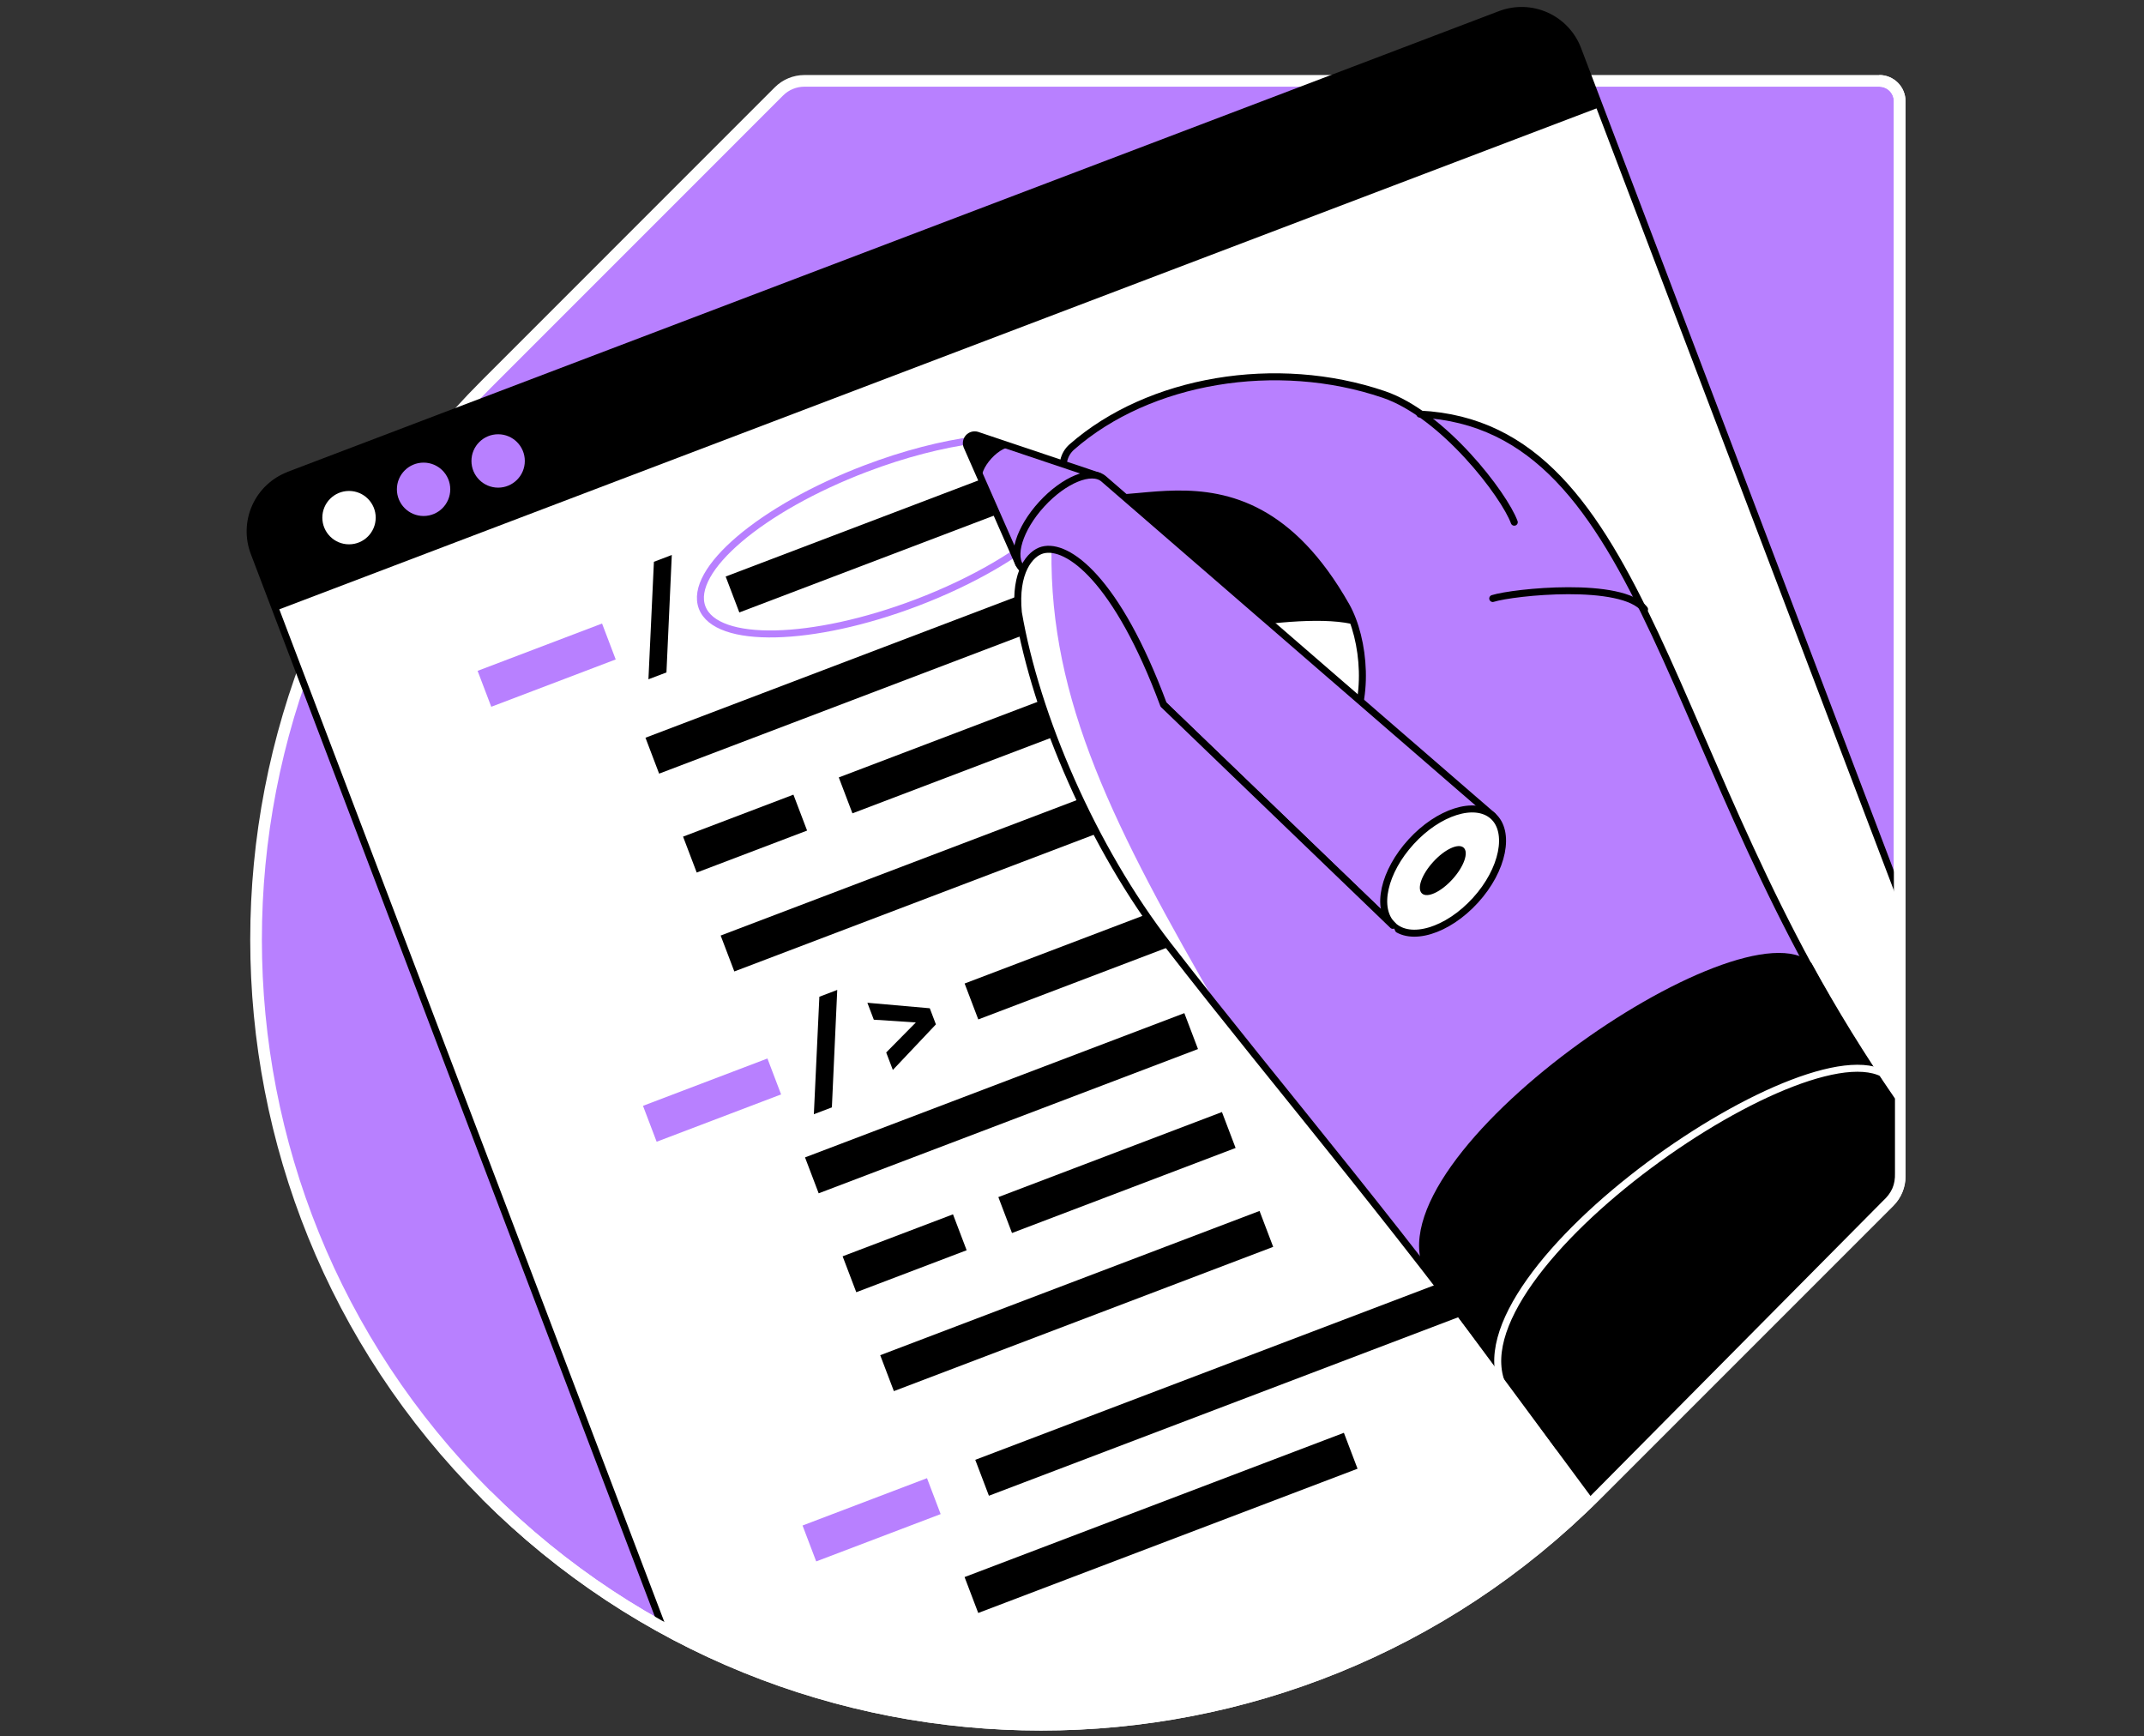 <svg width="368" height="298" viewBox="0 0 368 298" fill="none" xmlns="http://www.w3.org/2000/svg">
<rect x="0" y="0" width="368" height="298" fill="#333333" stroke="none"/>
<g clip-path="url(#clip0_2700:320)">
<path d="M138.067 13.876C136.429 13.878 134.858 14.529 133.699 15.687L83.418 65.975C30.794 118.597 30.794 203.912 83.418 256.533C136.043 309.154 221.351 309.157 273.969 256.533L324.26 206.241C324.833 205.669 325.288 204.989 325.598 204.241C325.908 203.493 326.068 202.691 326.068 201.881V17.371C326.068 16.912 325.977 16.458 325.802 16.034C325.626 15.61 325.369 15.225 325.044 14.9C324.72 14.575 324.334 14.318 323.91 14.142C323.486 13.967 323.032 13.876 322.573 13.876H138.067Z" fill="#B880FF" stroke="white" stroke-width="2" stroke-miterlimit="10"/>
<mask id="mask0_2700:320" style="mask-type:alpha" maskUnits="userSpaceOnUse" x="39" y="-2" width="289" height="299">
<path d="M138.067 13.876C136.429 13.878 134.858 14.529 133.699 15.687L60.475 60.413C29.665 37.456 30.794 203.911 83.418 256.533C136.043 309.154 221.351 309.157 273.969 256.533L324.26 206.241C324.833 205.669 325.288 204.989 325.598 204.241C325.908 203.493 326.068 202.691 326.068 201.881V17.371C326.068 16.912 325.977 16.458 325.802 16.034C325.626 15.61 325.369 15.224 325.044 14.9C324.72 14.575 324.334 14.318 323.91 14.142C323.486 13.967 323.032 13.876 322.573 13.876L261.045 0L138.067 13.876Z" fill="#B880FF" stroke="white" stroke-width="2" stroke-miterlimit="10"/>
</mask>
<g mask="url(#mask0_2700:320)">
<path d="M49.588 81.533L257.51 2.467C260.065 1.496 262.902 1.579 265.397 2.699C267.891 3.819 269.838 5.884 270.81 8.439L326.161 154L326.161 203L322 209L272.5 258.5L251 275.5L227.5 287.5L202 294L178.5 296L152 293.5L128.5 287L113.82 279.5L43.606 94.855C42.635 92.299 42.718 89.462 43.838 86.968C44.958 84.474 47.023 82.526 49.578 81.555L49.588 81.533Z" fill="white"/>
<path d="M113.63 279L43.606 94.855C42.635 92.299 42.718 89.462 43.838 86.968C44.958 84.474 47.023 82.526 49.578 81.555L49.588 81.533L257.51 2.467C260.065 1.496 262.902 1.579 265.397 2.699C267.891 3.819 269.838 5.884 270.81 8.439L325.864 153.217" stroke="black" stroke-width="1.2" stroke-linecap="round" stroke-linejoin="round"/>
<path d="M49.584 81.521L257.506 2.456C260.061 1.484 262.898 1.568 265.392 2.687C267.887 3.807 269.834 5.872 270.806 8.428L274.592 18.385L47.386 104.783L43.61 94.855C43.124 93.588 42.893 92.237 42.93 90.88C42.967 89.522 43.272 88.186 43.827 86.947C44.382 85.708 45.176 84.591 46.164 83.66C47.152 82.729 48.314 82.002 49.584 81.521Z" fill="black"/>
<path d="M59.907 93.418C62.437 93.418 64.487 91.367 64.487 88.838C64.487 86.308 62.437 84.257 59.907 84.257C57.377 84.257 55.326 86.308 55.326 88.838C55.326 91.367 57.377 93.418 59.907 93.418Z" fill="white"/>
<path d="M72.704 88.556C75.234 88.556 77.284 86.505 77.284 83.975C77.284 81.445 75.234 79.394 72.704 79.394C70.174 79.394 68.123 81.445 68.123 83.975C68.123 86.505 70.174 88.556 72.704 88.556Z" fill="#B880FF"/>
<path d="M85.501 83.69C88.031 83.69 90.081 81.639 90.081 79.109C90.081 76.579 88.031 74.528 85.501 74.528C82.971 74.528 80.92 76.579 80.92 79.109C80.92 81.639 82.971 83.69 85.501 83.69Z" fill="#B880FF"/>
<path d="M103.338 107.01L81.978 115.132L84.322 121.296L105.682 113.174L103.338 107.01Z" fill="#B880FF"/>
<path d="M177.96 78.635L124.555 98.944L126.899 105.107L180.304 84.799L177.96 78.635Z" fill="black"/>
<path d="M175.896 101.851L110.789 126.609L113.133 132.773L178.24 108.015L175.896 101.851Z" fill="black"/>
<path d="M136.186 136.379L117.242 143.583L119.586 149.747L138.53 142.543L136.186 136.379Z" fill="black"/>
<path d="M182.351 118.827L143.97 133.422L146.314 139.586L184.694 124.991L182.351 118.827Z" fill="black"/>
<path d="M188.803 135.8L123.696 160.558L126.04 166.722L191.147 141.964L188.803 135.8Z" fill="black"/>
<path d="M203.282 173.875L138.175 198.633L140.519 204.796L205.626 180.039L203.282 173.875Z" fill="black"/>
<path d="M163.573 208.403L144.629 215.607L146.973 221.771L165.917 214.567L163.573 208.403Z" fill="black"/>
<path d="M209.737 190.85L171.357 205.445L173.701 211.608L212.081 197.014L209.737 190.85Z" fill="black"/>
<path d="M216.189 207.823L151.082 232.58L153.426 238.744L218.533 213.986L216.189 207.823Z" fill="black"/>
<path d="M111.298 116.579L112.239 96.415L115.308 95.246L114.391 115.404L111.298 116.579Z" fill="black"/>
<path d="M131.724 181.66L110.365 189.782L112.708 195.946L134.068 187.824L131.724 181.66Z" fill="#B880FF"/>
<path d="M222.027 147.322L165.57 168.79L167.914 174.954L224.371 153.485L222.027 147.322Z" fill="black"/>
<path d="M139.692 191.224L140.637 171.06L143.706 169.891L142.785 190.049L139.692 191.224Z" fill="black"/>
<path d="M153.249 183.626L152.108 180.627L157.198 175.472L149.981 175.001L148.878 172.094L159.589 173.039L160.641 175.805L153.249 183.626Z" fill="black"/>
<path d="M230.668 245.898L165.561 270.656L167.905 276.819L233.012 252.061L230.668 245.898Z" fill="black"/>
<path d="M159.111 253.684L137.751 261.807L140.095 267.97L161.455 259.848L159.111 253.684Z" fill="#B880FF"/>
<path d="M249.417 219.345L167.395 250.535L169.739 256.699L251.76 225.509L249.417 219.345Z" fill="black"/>
<path d="M180.372 90.119C175.348 94.824 167.146 99.707 157.348 103.435C139.424 110.25 122.933 110.621 120.517 104.263C118.102 97.906 130.672 87.229 148.593 80.415C155.269 77.876 161.744 76.233 167.369 75.498" stroke="#B880FF" stroke-width="1.2" stroke-miterlimit="10"/>
<path d="M236.66 110.067C233.911 102.975 207.509 108.549 199.389 110.067L185.884 88.185L189.815 74.614L233.069 80.841L236.66 110.067Z" fill="black"/>
<path d="M259.911 89.621C258.193 84.924 247.726 71.174 237.526 67.697C219.131 61.432 197.211 65.092 183.96 76.717C183.262 77.331 182.779 78.153 182.583 79.062C182.387 79.971 182.488 80.918 182.871 81.766C188.252 93.631 212.104 70.556 231.042 103.947C237.526 115.373 234.949 147.589 199.719 120.947L206.417 140.29L264.897 152.837L270.244 96.765L259.911 89.621Z" fill="#B880FF"/>
<path d="M243.701 71.068L229.01 176.441L272.927 255.375L273.113 255.193L323.404 204.894C323.978 204.322 324.432 203.642 324.743 202.894C325.053 202.146 325.212 201.344 325.212 200.534V188.506C285.498 132.363 283.92 73.034 243.701 71.068Z" fill="#B880FF"/>
<path d="M256.216 102.714C259.783 101.593 278.453 99.655 282.274 104.569" stroke="black" stroke-width="1.2" stroke-linecap="round" stroke-linejoin="round"/>
<path d="M199.719 120.947C234.949 147.576 237.52 115.373 231.042 103.947C212.104 70.556 188.252 93.638 182.871 81.766C182.488 80.918 182.387 79.971 182.583 79.062C182.779 78.153 183.262 77.331 183.96 76.717C197.211 65.092 219.131 61.432 237.526 67.697C247.726 71.174 258.189 84.924 259.911 89.621" stroke="black" stroke-width="1.2" stroke-linecap="round" stroke-linejoin="round"/>
<path d="M243.701 71.068C283.24 73.003 285.426 131.486 323.222 186.767" stroke="black" stroke-width="1.2" stroke-linecap="round" stroke-linejoin="round"/>
<path d="M174.85 96.758L165.967 76.58C165.869 76.332 165.842 76.062 165.889 75.8C165.937 75.538 166.057 75.294 166.236 75.097C166.414 74.899 166.645 74.756 166.901 74.683C167.157 74.609 167.429 74.61 167.685 74.683L188.585 81.703L174.85 96.758Z" fill="#B880FF" stroke="black" stroke-width="1.2" stroke-linecap="round" stroke-linejoin="round"/>
<path d="M168.589 82.535C168.245 81.673 168.885 80.085 170.166 78.683C171.448 77.281 172.971 76.515 173.857 76.762L167.692 74.7C167.436 74.627 167.165 74.627 166.908 74.7C166.652 74.773 166.422 74.916 166.243 75.114C166.064 75.311 165.944 75.555 165.896 75.817C165.849 76.079 165.876 76.35 165.974 76.597L168.589 82.535Z" fill="black"/>
<path d="M189.438 82.185C187.376 80.391 182.61 82.353 178.785 86.542C174.96 90.731 173.438 95.652 175.41 97.538L239.062 158.795L256.22 140.005L189.438 82.185Z" fill="#B880FF" stroke="black" stroke-width="1.2" stroke-linecap="round" stroke-linejoin="round"/>
<path d="M253.234 154.524C248.423 159.795 242.055 161.692 239.059 158.809C236.062 155.926 237.543 149.569 242.21 144.459C246.876 139.349 253.124 137.342 256.217 140.019C259.309 142.696 258.045 149.256 253.234 154.524Z" fill="white" stroke="black" stroke-width="1.2" stroke-linecap="round" stroke-linejoin="round"/>
<path d="M249.286 150.919C247.299 153.098 244.952 154.177 244.056 153.325C243.159 152.472 244.035 150.067 246.004 147.909C247.973 145.751 250.306 144.662 251.22 145.476C252.134 146.29 251.272 148.744 249.286 150.919Z" fill="black"/>
<path d="M239.059 158.809L199.719 120.947C191.712 99.37 183.225 93.26 178.95 94.398C176.805 94.968 174.111 98.147 174.792 105.119C177.829 122.803 187.506 145.472 200.503 162.235C220.777 188.352 239.976 210.894 266.323 247.327C269.436 251.633 273.289 239.423 276.611 244.158" fill="#B880FF"/>
<path d="M180.479 94.397L180.115 94.274C179.722 94.257 179.33 94.299 178.95 94.397C176.805 94.968 174.111 98.147 174.792 105.119C177.829 122.803 187.506 145.472 200.503 162.235C203.54 166.149 206.554 169.981 209.571 173.792C191.142 141.985 180.149 120.263 180.479 94.397Z" fill="white"/>
<path d="M239.059 158.809L199.719 120.947C191.712 99.37 183.225 93.26 178.95 94.398C176.805 94.968 174.111 98.147 174.792 105.119C177.829 122.803 187.506 145.472 200.503 162.235C220.949 188.582 240.822 211.286 267.512 248.275" stroke="black" stroke-width="1.2" stroke-linecap="round" stroke-linejoin="round"/>
</g>
<path d="M83.418 256.533C136.043 309.154 221.351 309.157 273.969 256.533L324.26 206.241C324.833 205.669 325.288 204.989 325.598 204.241C325.908 203.493 326.067 202.691 326.068 201.881V17.371C326.068 16.912 325.977 16.458 325.801 16.034C325.626 15.61 325.368 15.225 325.044 14.9C324.719 14.575 324.334 14.318 323.91 14.142C323.486 13.967 323.032 13.876 322.573 13.876" stroke="white" stroke-width="2" stroke-miterlimit="10"/>
<path d="M325.256 201.331V188.537C320.092 181.04 315.31 173.285 310.93 165.304C298.961 154.201 234.701 198.372 244.608 218.389L272.996 256.739C273.247 256.492 323.167 206.128 323.167 206.128C324.717 204.709 325.315 203.296 325.256 201.331Z" fill="black"/>
<path d="M258.103 238.183C248.203 218.169 312.46 173.994 324.425 185.097" stroke="white" stroke-width="1.2" stroke-linecap="round" stroke-linejoin="round"/>
</g>
<defs>
<clipPath id="clip0_2700:320">
<rect width="368" height="297.99" fill="white"/>
</clipPath>
</defs>
</svg>
